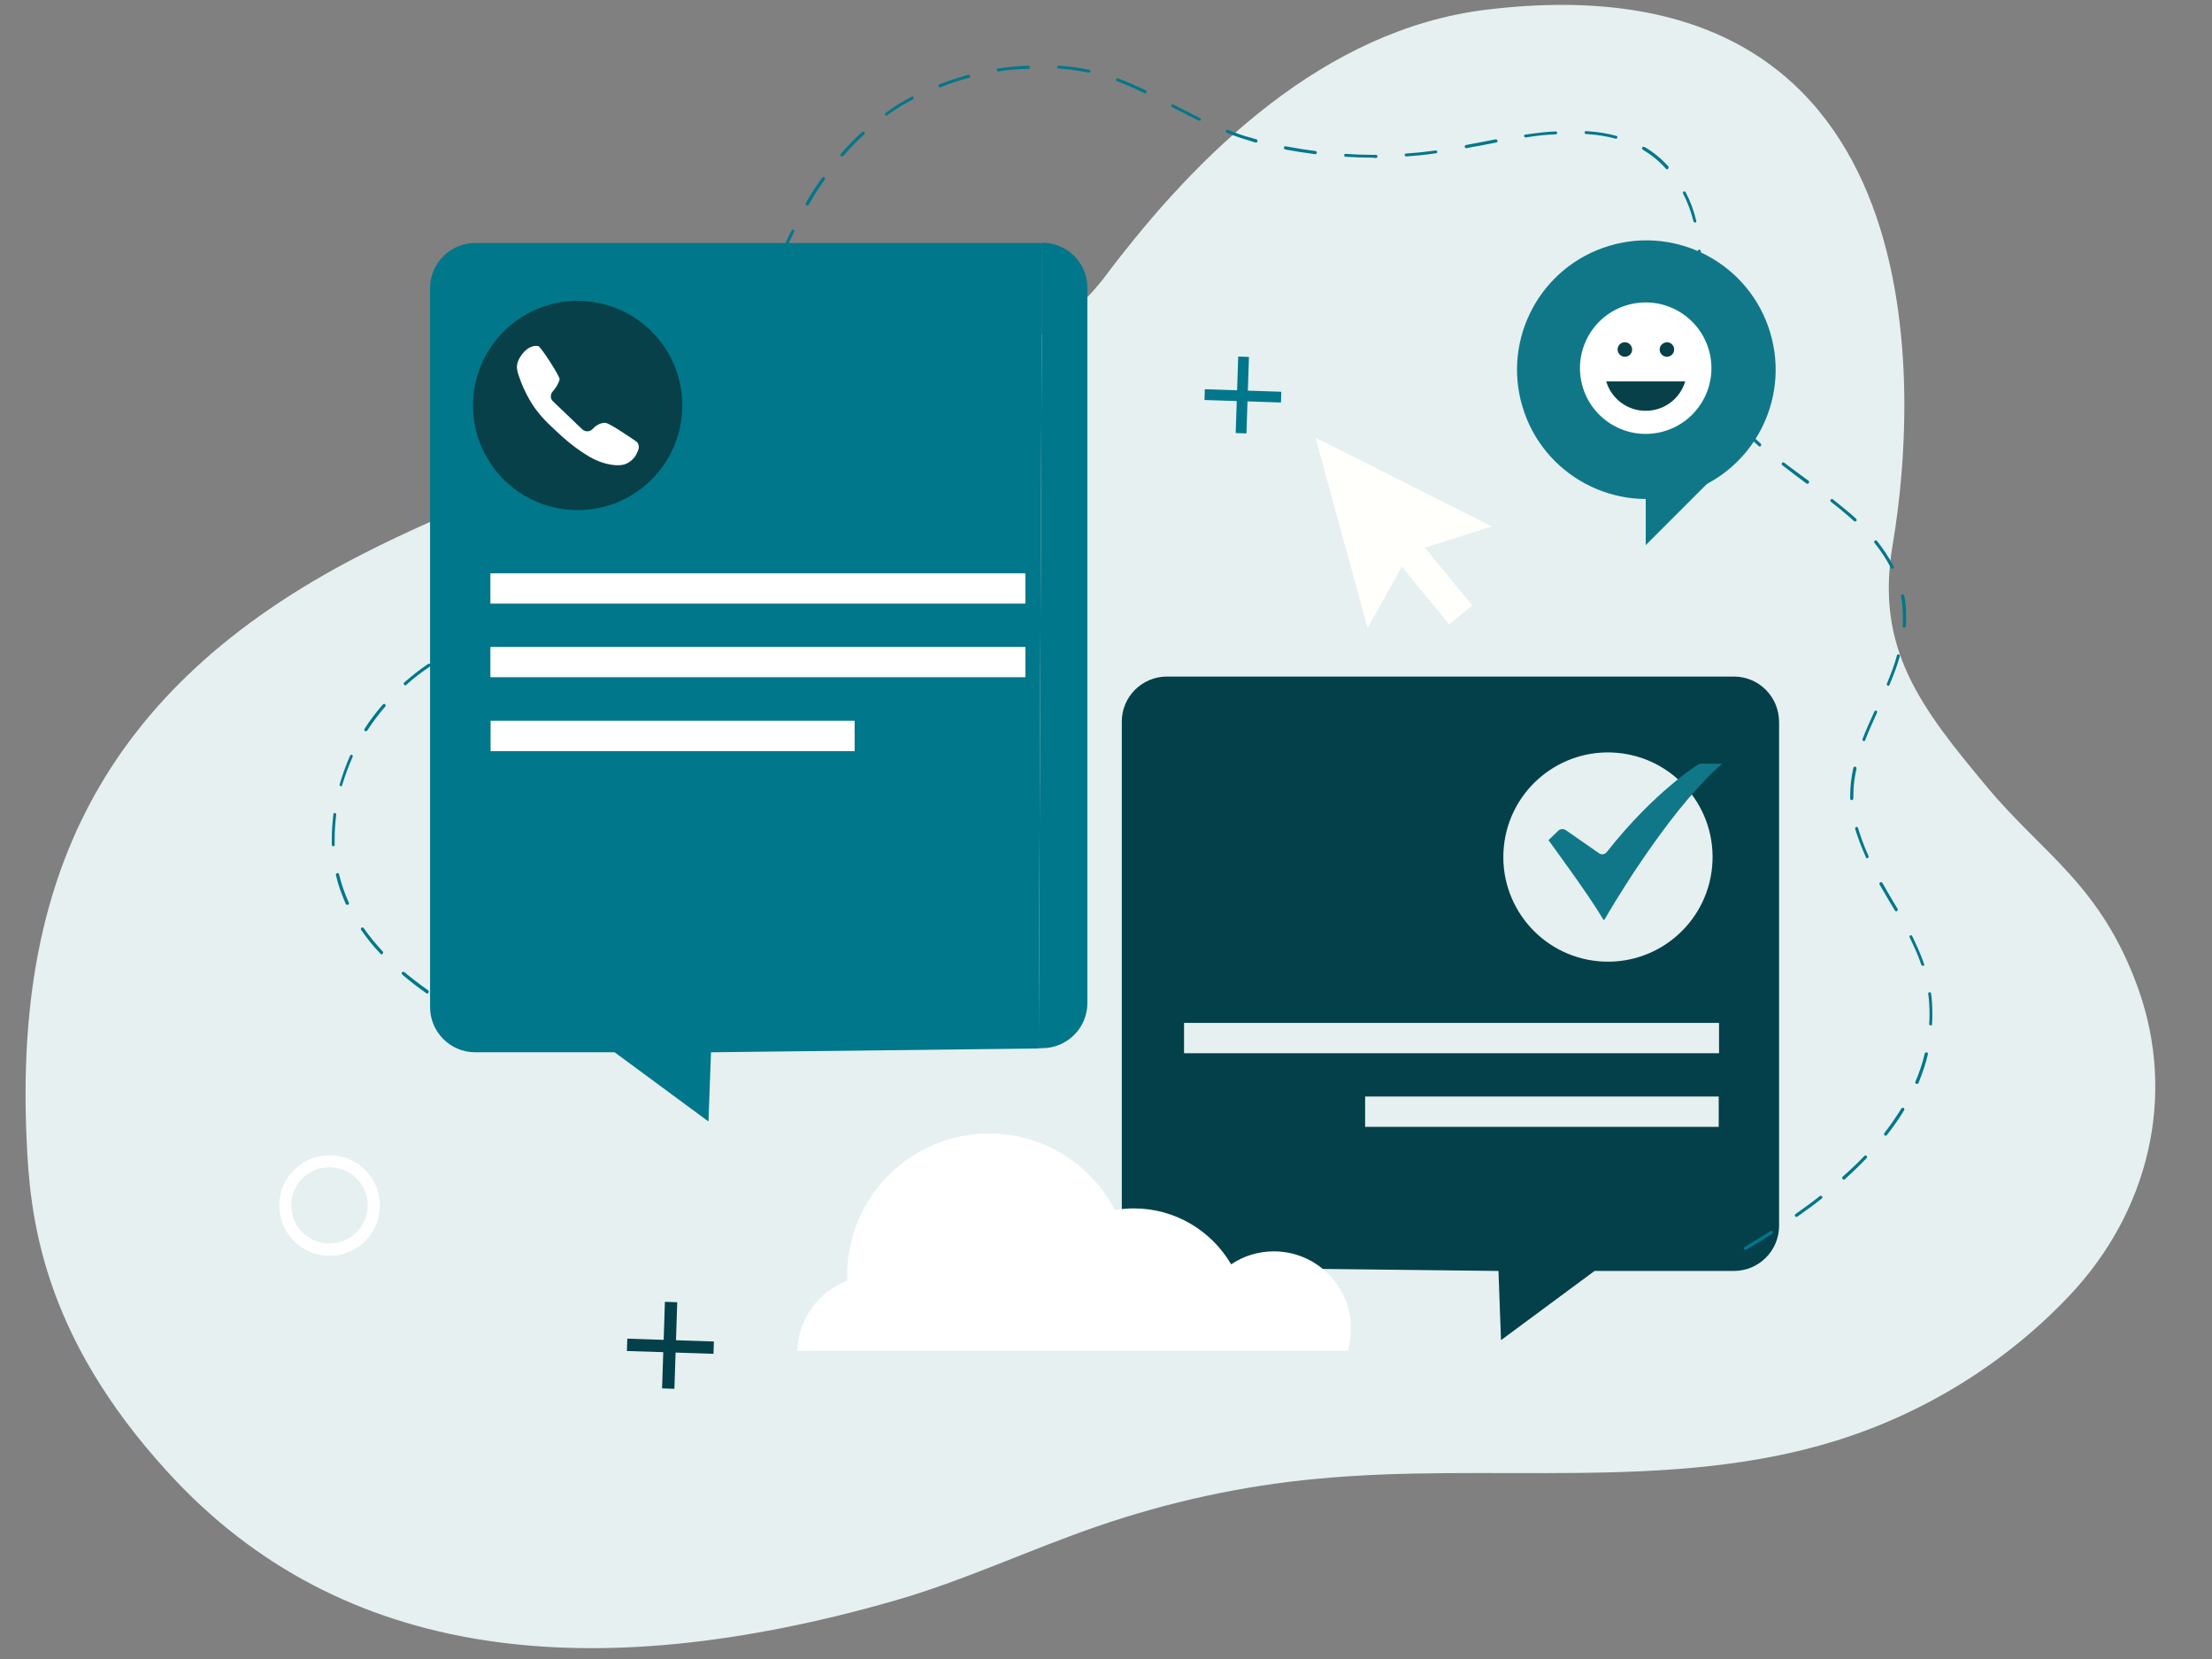 <?xml version="1.0" encoding="utf-8"?>
<!-- Generator: Adobe Illustrator 27.7.0, SVG Export Plug-In . SVG Version: 6.00 Build 0)  -->
<svg version="1.1" id="Layer_1" xmlns="http://www.w3.org/2000/svg" xmlns:xlink="http://www.w3.org/1999/xlink" x="0px" y="0px"
	 width="700px" height="525px" viewBox="0 0 700 525" style="enable-background:new 0 0 700 525;" xml:space="preserve">
<rect x="0" y="0" width="700" height="525" fill="#808080" stroke="none"/>
<style type="text/css">
	.st0{fill:#E6F0F1;}
	.st1{fill:#00778A;}
	.st2{fill:#F5F5F5;}
	.st3{fill:#04404A;}
	.st4{fill:#FFFFFF;}
	.st5{opacity:0.1;fill:#00778A;}
	.st6{fill:#FFFFFC;}
	.st7{fill:#9BA3A2;}
	.st8{opacity:0.5;}
	.st9{opacity:0.45;}
	.st10{fill:#363636;}
	.st11{fill:#027182;}
	.st12{fill:#FDFDFD;}
	.st13{fill:#9D7BF2;}
	.st14{fill:none;}
	.st15{clip-path:url(#SVGID_00000065074537557093745600000001522349015213699229_);}
	.st16{clip-path:url(#SVGID_00000065074537557093745600000001522349015213699229_);fill:#00778A;}
	.st17{clip-path:url(#SVGID_00000065074537557093745600000001522349015213699229_);fill:#E6F0F1;}
	.st18{fill:#FBFCF4;}
	.st19{fill:#FAAD3C;}
	.st20{fill:#FFD780;}
	.st21{clip-path:url(#SVGID_00000001635029660650609810000000805457704799003305_);fill:#00778A;}
	.st22{fill:#D3E7E7;}
	.st23{fill:#2F3E47;}
	.st24{fill:#DA7726;}
	.st25{fill:#435A6B;}
	.st26{fill:#F58A25;}
	.st27{opacity:0.5;fill:#FFFFFF;}
	.st28{fill:#212D36;}
	.st29{fill:#F2AA2A;}
	.st30{fill:#0E1519;}
	.st31{fill:#0D5A5E;}
	.st32{fill:#1C2B34;}
	.st33{fill:#107884;}
	.st34{opacity:0.5;fill:#1C2B34;}
	.st35{fill:#A7CECA;}
	.st36{fill:#331B56;}
	.st37{fill:#BFF0ED;}
	.st38{fill:#452170;}
	.st39{fill:#C2C3C9;}
	.st40{fill:#9A989D;}
	.st41{fill:#054199;}
	.st42{fill:#DBDBDB;}
	.st43{fill:#004DCC;}
	.st44{fill:#F2F2F2;}
	.st45{opacity:0.5;fill:#1662E1;}
	.st46{opacity:0.5;fill:#137AD1;}
	.st47{fill:#CCCCCC;}
	.st48{fill:#0D1114;}
	.st49{fill:#CECECE;}
	.st50{fill:#232D37;}
	.st51{fill:#117888;}
	.st52{opacity:0.1;fill:#232D37;}
	.st53{fill-rule:evenodd;clip-rule:evenodd;fill:#9BA3A2;}
	.st54{fill-rule:evenodd;clip-rule:evenodd;fill:#FFFFFF;}
	.st55{fill:#F9FBFC;}
	.st56{fill:#206899;}
	.st57{fill:#0596D4;}
	.st58{opacity:0.3;fill:#706D6E;}
	.st59{fill:#706D6E;}
	.st60{fill:#2578BC;}
	.st61{fill:#5B6065;}
	.st62{fill:#084049;}
	.st63{fill:#107789;}
	.st64{fill:none;stroke:#00778A;stroke-linecap:round;stroke-linejoin:round;stroke-miterlimit:10;stroke-dasharray:10;}
</style>
<g>
	<path class="st0" d="M676.6,312.7c-11.7-32.5-30-42.4-47.5-63.3c-21.3-25.5-35.7-44-30.2-76.7c9.1-53.5,12.9-187-128.8-169.6
		c-50.8,6.3-90.9,45.2-120.1,84c-24.8,33.1-69.5,36-105.5,43.7c-44.2,9.5-89.2,23.8-130.1,44.7C30.1,218.7,4.9,280.8,8.4,360.2
		c1,24,4.4,61.8,45,106c54.7,59.7,134.2,67.7,229.8,40.3c21.9-6.3,42.6-16.1,64.1-23.5c22.4-7.7,45.7-12.8,69.2-15
		c54.9-5.3,111.9,4.3,164.6-12.1c27.9-8.7,53.5-24.5,73.6-45.7C679.9,383.7,688.9,347,676.6,312.7z"/>
</g>
<g>
	<path class="st3" d="M548.7,214.1H369.8h-0.5c-7.9,0-14.3,6.4-14.3,14.2v158.5c0,7.8,6.4,14.2,14.3,14.2h1.1l103.8,1.2l0.8,21.9
		l29.6-21.9h44.1c7.9,0,14.3-6.4,14.3-14.3V228.5C563,220.5,556.6,214.1,548.7,214.1z"/>
	<g>
		<g>
			<rect x="374.7" y="323.7" class="st0" width="169.3" height="9.6"/>
			<rect x="432" y="347" class="st0" width="111.9" height="9.6"/>
		</g>
	</g>
</g>
<g>
	
		<rect x="198" y="424" transform="matrix(3.275075e-02 -1 1 3.275075e-02 -220.968 623.481)" class="st3" width="27.4" height="3.9"/>
	
		<rect x="210" y="412.5" transform="matrix(3.275075e-02 -1 1 3.275075e-02 -220.995 624.021)" class="st3" width="3.9" height="27.4"/>
</g>
<g>
	
		<rect x="381" y="123.5" transform="matrix(3.275075e-02 -1 1 3.275075e-02 255.066 513.991)" class="st1" width="24.2" height="3.4"/>
	
		<rect x="391.6" y="113.3" transform="matrix(3.275075e-02 -1 1 3.275075e-02 255.042 514.469)" class="st1" width="3.4" height="24.2"/>
</g>
<path class="st4" d="M92.7,392.4c-6-6.4-5.7-16.5,0.7-22.5c6.4-6,16.5-5.7,22.5,0.7c6,6.4,5.7,16.5-0.7,22.5
	C108.8,399.1,98.7,398.8,92.7,392.4z M113.1,373.2c-4.6-4.9-12.2-5.1-17.1-0.6c-4.9,4.6-5.1,12.2-0.6,17.1
	c4.6,4.9,12.2,5.1,17.1,0.6C117.4,385.7,117.7,378.1,113.1,373.2z"/>
<path class="st4" d="M403.1,396c-5,0-9.6,1.5-13.5,4.1c-6.2-10.6-17.7-17.7-30.8-17.7c-2,0-4,0.2-6,0.5
	c-7.5-14.4-22.5-24.2-39.8-24.2c-24.8,0-44.9,20.1-44.9,44.9c0,0.6,0,1.1,0,1.7c-9,3.4-15.5,12-15.8,22.2h22.7h49.3h55.4h46.8
	c0.7-2.2,1-4.6,1-7C427.6,407,416.6,396,403.1,396z"/>
<polygon class="st6" points="472.1,166.6 416.3,138.5 432.8,198.8 443.6,179.3 458.6,197.6 465.9,191.6 450.9,173.3 "/>
<path class="st1" d="M552.3,395.5c-0.2,0-0.3-0.1-0.4-0.2c-0.1-0.2-0.1-0.5,0.2-0.7c2.9-1.7,5.6-3.4,8.2-5c0.2-0.1,0.5-0.1,0.7,0.1
	c0.1,0.2,0.1,0.5-0.1,0.7c-2.6,1.7-5.3,3.3-8.2,5C552.5,395.5,552.4,395.5,552.3,395.5z M568.5,385.1c-0.2,0-0.3-0.1-0.4-0.2
	c-0.2-0.2-0.1-0.5,0.1-0.7c2.7-1.9,5.3-3.8,7.7-5.7c0.2-0.2,0.5-0.1,0.7,0.1c0.2,0.2,0.1,0.5-0.1,0.7c-2.4,1.9-5,3.8-7.7,5.7
	C568.6,385.1,568.6,385.1,568.5,385.1z M583.5,373.3c-0.1,0-0.3-0.1-0.4-0.2c-0.2-0.2-0.2-0.5,0-0.7c2.5-2.2,4.8-4.4,6.9-6.6
	c0.2-0.2,0.5-0.2,0.7,0c0.2,0.2,0.2,0.5,0,0.7c-2.1,2.2-4.5,4.5-6.9,6.7C583.8,373.3,583.6,373.3,583.5,373.3z M596.7,359.4
	c-0.1,0-0.2,0-0.3-0.1c-0.2-0.2-0.2-0.5-0.1-0.7c2-2.6,3.8-5.2,5.4-7.8c0.1-0.2,0.4-0.3,0.7-0.2c0.2,0.1,0.3,0.4,0.2,0.7
	c-1.6,2.7-3.5,5.3-5.5,7.9C597,359.3,596.9,359.4,596.7,359.4z M606.6,343c-0.1,0-0.1,0-0.2,0c-0.2-0.1-0.4-0.4-0.3-0.6
	c1.3-3,2.3-6,3-9c0.1-0.3,0.3-0.4,0.6-0.4c0.3,0.1,0.4,0.3,0.4,0.6c-0.7,3.1-1.8,6.1-3,9.2C606.9,342.9,606.7,343,606.6,343z
	 M611,324.5C611,324.5,611,324.5,611,324.5c-0.3,0-0.5-0.2-0.5-0.5c0.1-1.1,0.1-2.1,0.1-3.2c0-2.1-0.1-4.2-0.4-6.3
	c0-0.3,0.1-0.5,0.4-0.5c0.3,0,0.5,0.1,0.5,0.4c0.3,2.1,0.4,4.3,0.4,6.4c0,1.1,0,2.2-0.1,3.2C611.5,324.3,611.3,324.5,611,324.5z
	 M151.6,324.4c-0.1,0-0.2,0-0.2-0.1c-3-1.6-5.7-3.2-8.3-4.8c-0.2-0.1-0.3-0.4-0.2-0.7c0.1-0.2,0.4-0.3,0.7-0.2
	c2.6,1.6,5.3,3.1,8.3,4.8c0.2,0.1,0.3,0.4,0.2,0.7C151.9,324.4,151.7,324.4,151.6,324.4z M135.2,314.4c-0.1,0-0.2,0-0.3-0.1
	c-2.7-1.9-5.3-3.9-7.6-5.9c-0.2-0.2-0.2-0.5-0.1-0.7c0.2-0.2,0.5-0.2,0.7-0.1c2.3,1.9,4.9,3.9,7.6,5.8c0.2,0.2,0.3,0.5,0.1,0.7
	C135.5,314.4,135.4,314.4,135.2,314.4z M608.5,305.6c-0.2,0-0.4-0.1-0.5-0.3c-0.9-2.8-2.2-5.6-3.7-8.7c-0.1-0.2,0-0.5,0.2-0.6
	c0.2-0.1,0.5,0,0.6,0.2c1.6,3.2,2.8,6.1,3.8,8.9c0.1,0.2,0,0.5-0.3,0.6C608.6,305.6,608.5,305.6,608.5,305.6z M120.7,302
	c-0.1,0-0.3-0.1-0.3-0.2c-2.3-2.4-4.3-4.9-6.1-7.5c-0.2-0.2-0.1-0.5,0.1-0.7c0.2-0.2,0.5-0.1,0.7,0.1c1.7,2.5,3.8,5,6,7.4
	c0.2,0.2,0.2,0.5,0,0.7C120.9,302,120.8,302,120.7,302z M600.1,288.4c-0.2,0-0.3-0.1-0.4-0.2l-1.4-2.3c-1.1-1.9-2.3-3.9-3.5-6
	c-0.1-0.2,0-0.5,0.2-0.7c0.2-0.1,0.5,0,0.7,0.2c1.1,2,2.3,4,3.4,5.9l1.4,2.3c0.1,0.2,0.1,0.5-0.2,0.7
	C600.2,288.4,600.2,288.4,600.1,288.4z M109.8,286.3c-0.2,0-0.4-0.1-0.4-0.3c-1.3-3-2.4-6-3.1-9.1c-0.1-0.3,0.1-0.5,0.4-0.6
	c0.3-0.1,0.5,0.1,0.6,0.4c0.7,3,1.8,6.1,3.1,9c0.1,0.2,0,0.5-0.2,0.6C110,286.3,109.9,286.3,109.8,286.3z M590.9,271.6
	c-0.2,0-0.4-0.1-0.4-0.3c-1.4-3.1-2.5-6-3.4-8.9l0-0.1c-0.1-0.3,0.1-0.5,0.3-0.6c0.3-0.1,0.5,0.1,0.6,0.3l0,0.1
	c0.9,2.9,1.9,5.7,3.3,8.8c0.1,0.2,0,0.5-0.2,0.6C591,271.6,590.9,271.6,590.9,271.6z M105.5,267.8c-0.3,0-0.5-0.2-0.5-0.5
	c0-0.6,0-1.3,0-1.9c0-2.5,0.2-5.1,0.5-7.7c0-0.3,0.3-0.5,0.5-0.4c0.3,0,0.4,0.3,0.4,0.5c-0.3,2.6-0.5,5.1-0.5,7.6c0,0.6,0,1.3,0,1.9
	C106,267.5,105.8,267.8,105.5,267.8C105.5,267.8,105.5,267.8,105.5,267.8z M586,253.2c-0.3,0-0.5-0.2-0.5-0.5c0-0.2,0-0.4,0-0.7
	c0-2.9,0.3-5.8,1-9c0.1-0.3,0.3-0.4,0.6-0.4c0.3,0.1,0.4,0.3,0.4,0.6c-0.7,3-1,5.9-1,8.7c0,0.2,0,0.4,0,0.6
	C586.5,253,586.3,253.2,586,253.2C586,253.2,586,253.2,586,253.2z M107.9,248.8c0,0-0.1,0-0.1,0c-0.3-0.1-0.4-0.3-0.3-0.6
	c0.9-3.1,2-6.1,3.3-9.1c0.1-0.2,0.4-0.3,0.6-0.2c0.2,0.1,0.3,0.4,0.2,0.6c-1.3,2.9-2.4,5.9-3.3,8.9
	C108.3,248.7,108.1,248.8,107.9,248.8z M589.9,234.5c-0.1,0-0.1,0-0.2,0c-0.2-0.1-0.4-0.4-0.3-0.6c1.2-3.1,2.6-6.2,3.8-8.8
	c0.1-0.2,0.4-0.3,0.6-0.2c0.2,0.1,0.3,0.4,0.2,0.6c-1.2,2.7-2.6,5.7-3.8,8.8C590.3,234.4,590.1,234.5,589.9,234.5z M115.8,231.4
	c-0.1,0-0.2,0-0.3-0.1c-0.2-0.1-0.3-0.4-0.1-0.7c1.7-2.7,3.7-5.3,5.8-7.7c0.2-0.2,0.5-0.2,0.7,0c0.2,0.2,0.2,0.5,0,0.7
	c-2.1,2.4-4,5-5.7,7.6C116.1,231.3,115.9,231.4,115.8,231.4z M597.6,217c-0.1,0-0.1,0-0.2,0c-0.2-0.1-0.4-0.4-0.3-0.6
	c1.4-3.4,2.5-6.2,3.2-9c0.1-0.3,0.3-0.4,0.6-0.3c0.3,0.1,0.4,0.3,0.3,0.6c-0.8,2.8-1.8,5.6-3.3,9.1C598,216.9,597.8,217,597.6,217z
	 M128.3,216.9c-0.1,0-0.3-0.1-0.4-0.2c-0.2-0.2-0.2-0.5,0-0.7c2.4-2.1,4.9-4.1,7.6-5.9c0.2-0.1,0.5-0.1,0.7,0.1
	c0.1,0.2,0.1,0.5-0.1,0.7c-2.7,1.8-5.2,3.7-7.5,5.8C128.5,216.9,128.4,216.9,128.3,216.9z M144.1,206.2c-0.2,0-0.3-0.1-0.4-0.3
	c-0.1-0.2,0-0.5,0.2-0.6c2.8-1.4,5.8-2.8,8.8-3.9c0.3-0.1,0.5,0,0.6,0.3c0.1,0.2,0,0.5-0.3,0.6c-3,1.1-5.9,2.4-8.7,3.9
	C144.3,206.2,144.2,206.2,144.1,206.2z M161.9,199.2c-0.2,0-0.4-0.1-0.5-0.3c-0.1-0.3,0.1-0.5,0.3-0.6l2-0.7
	c2.4-0.8,4.7-1.6,7.1-2.4c0.2-0.1,0.5,0,0.6,0.3c0.1,0.3,0,0.5-0.3,0.6c-2.4,0.8-4.7,1.6-7.1,2.4l-2,0.7
	C162,199.2,162,199.2,161.9,199.2z M602.6,198.6C602.6,198.6,602.6,198.6,602.6,198.6c-0.3,0-0.5-0.2-0.5-0.5
	c0.1-0.9,0.1-1.8,0.1-2.6c0-1.4-0.1-2.8-0.2-4.2c-0.1-0.9-0.2-1.7-0.4-2.6c-0.1-0.3,0.1-0.5,0.4-0.6c0.3-0.1,0.5,0.1,0.6,0.4
	c0.2,0.9,0.3,1.8,0.4,2.7c0.2,1.4,0.2,2.9,0.2,4.3c0,0.9,0,1.8-0.1,2.7C603.1,198.4,602.9,198.6,602.6,198.6z M180,192.8
	c-0.2,0-0.4-0.1-0.4-0.3c-0.1-0.2,0-0.5,0.3-0.6c3.2-1.3,6-2.6,8.7-4c0.2-0.1,0.5,0,0.6,0.2c0.1,0.2,0,0.5-0.2,0.6
	c-2.7,1.4-5.5,2.7-8.8,4C180.1,192.8,180.1,192.8,180,192.8z M196.9,183.9c-0.1,0-0.3-0.1-0.4-0.2c-0.2-0.2-0.1-0.5,0.1-0.7
	c0.5-0.4,1-0.7,1.5-1.1c2-1.5,3.9-3.2,5.8-5c0.2-0.2,0.5-0.2,0.7,0c0.2,0.2,0.2,0.5,0,0.7c-1.9,1.8-3.9,3.5-5.9,5.1
	c-0.5,0.4-1,0.8-1.5,1.1C197.1,183.9,197,183.9,196.9,183.9z M598.8,180c-0.2,0-0.3-0.1-0.4-0.3c-1.4-2.6-3.1-5.3-5.2-7.9
	c-0.2-0.2-0.1-0.5,0.1-0.7c0.2-0.2,0.5-0.1,0.7,0.1c2.1,2.7,3.9,5.4,5.3,8.1c0.1,0.2,0,0.5-0.2,0.6C599,180,598.9,180,598.8,180z
	 M210.7,170.6c-0.1,0-0.2,0-0.3-0.1c-0.2-0.2-0.2-0.5-0.1-0.7c1.9-2.4,3.7-5,5.5-7.8c0.1-0.2,0.4-0.3,0.7-0.2
	c0.2,0.1,0.3,0.4,0.2,0.7c-1.7,2.8-3.6,5.5-5.5,7.9C211,170.6,210.8,170.6,210.7,170.6z M587,165c-0.1,0-0.2,0-0.3-0.1
	c-0.8-0.8-1.7-1.5-2.6-2.3c-1.4-1.2-3-2.5-4.7-3.8c-0.2-0.2-0.2-0.5-0.1-0.7c0.2-0.2,0.5-0.2,0.7-0.1c1.8,1.4,3.3,2.7,4.8,3.9
	c0.9,0.8,1.8,1.5,2.6,2.3c0.2,0.2,0.2,0.5,0,0.7C587.3,165,587.1,165,587,165z M220.8,154.4c-0.1,0-0.1,0-0.2-0.1
	c-0.2-0.1-0.3-0.4-0.2-0.6c1.4-2.8,2.7-5.7,4-8.7c0.1-0.2,0.4-0.4,0.6-0.3c0.2,0.1,0.4,0.4,0.3,0.6c-1.3,3-2.6,6-4,8.8
	C221.2,154.3,221,154.4,220.8,154.4z M572,153.1c-0.1,0-0.2,0-0.3-0.1l-0.3-0.2c-2.4-1.8-5-3.7-7.4-5.6c-0.2-0.2-0.2-0.5-0.1-0.7
	c0.2-0.2,0.5-0.2,0.7-0.1c2.4,1.9,5,3.7,7.4,5.5l0.3,0.2c0.2,0.2,0.3,0.5,0.1,0.7C572.3,153.1,572.1,153.1,572,153.1z M556.9,141.3
	c-0.1,0-0.2,0-0.3-0.1c-2.6-2.3-4.8-4.6-6.8-6.9c-0.2-0.2-0.2-0.5,0-0.7c0.2-0.2,0.5-0.2,0.7,0c1.9,2.3,4.1,4.5,6.7,6.8
	c0.2,0.2,0.2,0.5,0,0.7C557.2,141.2,557,141.3,556.9,141.3z M228.2,136.7c-0.1,0-0.1,0-0.2,0c-0.2-0.1-0.4-0.4-0.3-0.6
	c1-2.7,2-5.7,3.1-9.1c0.1-0.3,0.4-0.4,0.6-0.3c0.3,0.1,0.4,0.4,0.3,0.6c-1.1,3.4-2.1,6.4-3.1,9.1
	C228.6,136.6,228.4,136.7,228.2,136.7z M544.6,126.7c-0.2,0-0.3-0.1-0.4-0.2c-0.6-1-1.1-1.9-1.6-2.9c-0.9-1.9-1.7-3.8-2.4-5.9
	c-0.1-0.3,0.1-0.5,0.3-0.6c0.3-0.1,0.5,0.1,0.6,0.3c0.6,2,1.4,3.9,2.3,5.7c0.5,1,1,1.9,1.6,2.9c0.1,0.2,0.1,0.5-0.2,0.7
	C544.7,126.7,544.6,126.7,544.6,126.7z M234.3,118.5c0,0-0.1,0-0.1,0c-0.3-0.1-0.4-0.4-0.3-0.6l0.7-2.3c0.7-2.3,1.5-4.6,2.2-6.9
	c0.1-0.3,0.4-0.4,0.6-0.3c0.3,0.1,0.4,0.4,0.3,0.6c-0.7,2.3-1.5,4.6-2.2,6.9l-0.7,2.3C234.7,118.4,234.5,118.5,234.3,118.5z
	 M538.7,108.6c-0.2,0-0.4-0.2-0.5-0.4c-0.3-2.8-0.5-5.8-0.6-9.6c0-0.3,0.2-0.5,0.5-0.5c0,0,0,0,0,0c0.3,0,0.5,0.2,0.5,0.5
	c0.1,3.7,0.2,6.8,0.6,9.5C539.2,108.3,539,108.6,538.7,108.6C538.8,108.6,538.7,108.6,538.7,108.6z M240.3,100.3c-0.1,0-0.1,0-0.2,0
	c-0.3-0.1-0.4-0.4-0.3-0.6c1.1-3.3,2.2-6.2,3.2-9c0.1-0.2,0.4-0.4,0.6-0.3c0.2,0.1,0.4,0.4,0.3,0.6c-1,2.8-2.1,5.8-3.2,9
	C240.7,100.1,240.5,100.3,240.3,100.3z M538.1,89.5c-0.3,0-0.5-0.2-0.5-0.5c0-2.9,0-6.2-0.3-9.5c0-0.3,0.2-0.5,0.4-0.5
	c0.3,0,0.5,0.2,0.5,0.4c0.2,3.4,0.3,6.7,0.3,9.6C538.6,89.2,538.4,89.5,538.1,89.5L538.1,89.5z M247,82.3c-0.1,0-0.1,0-0.2,0
	c-0.2-0.1-0.4-0.4-0.3-0.6c1.3-3.1,2.6-6,4-8.8c0.1-0.2,0.4-0.3,0.6-0.2c0.2,0.1,0.3,0.4,0.2,0.6c-1.3,2.7-2.6,5.6-3.9,8.7
	C247.4,82.2,247.2,82.3,247,82.3z M536.4,70.4c-0.2,0-0.4-0.1-0.5-0.4c-0.8-3.2-1.9-6.1-3.3-8.8c-0.1-0.2,0-0.5,0.2-0.6
	c0.2-0.1,0.5,0,0.6,0.2c1.5,2.8,2.6,5.8,3.4,9.1c0.1,0.3-0.1,0.5-0.4,0.6C536.5,70.4,536.4,70.4,536.4,70.4z M255.4,65.1
	c-0.1,0-0.2,0-0.2-0.1c-0.2-0.1-0.3-0.4-0.2-0.7c1.6-2.9,3.4-5.6,5.2-8.1c0.2-0.2,0.4-0.3,0.7-0.1c0.2,0.2,0.3,0.5,0.1,0.7
	c-1.8,2.5-3.5,5.2-5.1,8C255.8,65,255.6,65.1,255.4,65.1z M527.6,53.6c-0.1,0-0.3-0.1-0.4-0.2c-2.1-2.4-4.6-4.4-7.3-6
	c-0.2-0.1-0.3-0.4-0.2-0.7c0.1-0.2,0.4-0.3,0.7-0.2c2.8,1.6,5.3,3.7,7.5,6.1c0.2,0.2,0.2,0.5,0,0.7
	C527.8,53.6,527.7,53.6,527.6,53.6z M434.4,49.9c-2.8,0-5.7-0.1-8.6-0.3c-0.3,0-0.5-0.2-0.4-0.5c0-0.3,0.2-0.5,0.5-0.4
	c2.8,0.2,5.7,0.3,8.5,0.3l1,0c0,0,0,0,0,0c0.3,0,0.5,0.2,0.5,0.5c0,0.3-0.2,0.5-0.5,0.5L434.4,49.9z M445,49.5
	c-0.2,0-0.5-0.2-0.5-0.4c0-0.3,0.2-0.5,0.4-0.5c3-0.2,5.9-0.5,8.8-0.9l0.6-0.1c0.3,0,0.5,0.1,0.5,0.4c0,0.3-0.1,0.5-0.4,0.5
	l-0.7,0.1C451,49,448,49.3,445,49.5C445,49.5,445,49.5,445,49.5z M266.4,49.5c-0.1,0-0.2,0-0.3-0.1c-0.2-0.2-0.2-0.5,0-0.7
	c2.1-2.5,4.4-4.8,6.7-6.9c0.2-0.2,0.5-0.2,0.7,0c0.2,0.2,0.2,0.5,0,0.7c-2.3,2.1-4.5,4.4-6.6,6.8C266.7,49.4,266.6,49.5,266.4,49.5z
	 M416.3,48.8C416.2,48.8,416.2,48.8,416.3,48.8c-3.2-0.4-6.4-0.9-9.6-1.5c-0.3-0.1-0.4-0.3-0.4-0.6c0-0.3,0.3-0.4,0.6-0.4
	c3.1,0.6,6.3,1.1,9.4,1.5c0.3,0,0.4,0.3,0.4,0.5C416.7,48.6,416.5,48.8,416.3,48.8z M464,46.9c-0.2,0-0.4-0.2-0.5-0.4
	c0-0.3,0.1-0.5,0.4-0.6c1.2-0.2,2.4-0.5,3.7-0.7c1.9-0.4,3.8-0.7,5.7-1.1c0.3,0,0.5,0.1,0.6,0.4c0,0.3-0.1,0.5-0.4,0.6
	c-1.9,0.4-3.8,0.7-5.7,1.1C466.5,46.4,465.3,46.6,464,46.9C464,46.9,464,46.9,464,46.9z M397.5,45.1c0,0-0.1,0-0.1,0
	c-0.6-0.1-1.1-0.3-1.7-0.5c-2.4-0.7-4.9-1.5-7.5-2.6c-0.2-0.1-0.4-0.4-0.3-0.6c0.1-0.2,0.4-0.4,0.6-0.3c2.6,1,5,1.9,7.4,2.5
	c0.5,0.2,1.1,0.3,1.7,0.5c0.3,0.1,0.4,0.3,0.3,0.6C397.9,45,397.7,45.1,397.5,45.1z M511.4,43.9c0,0-0.1,0-0.1,0
	c-2.8-0.8-6-1.3-9.4-1.5c-0.3,0-0.5-0.2-0.4-0.5c0-0.3,0.3-0.5,0.5-0.4c3.4,0.2,6.6,0.7,9.5,1.5c0.3,0.1,0.4,0.3,0.3,0.6
	C511.8,43.7,511.6,43.9,511.4,43.9z M482.8,43.5c-0.2,0-0.4-0.2-0.5-0.4c0-0.3,0.1-0.5,0.4-0.5c3.5-0.5,6.6-0.9,9.6-1
	c0.2,0,0.5,0.2,0.5,0.4s-0.2,0.5-0.4,0.5C489.5,42.6,486.4,42.9,482.8,43.5C482.9,43.4,482.9,43.5,482.8,43.5z M379.6,38.2
	c-0.1,0-0.1,0-0.2,0c-2.7-1.3-5.3-2.7-7.9-4l-0.6-0.3c-0.2-0.1-0.3-0.4-0.2-0.6c0.1-0.2,0.4-0.3,0.6-0.2l0.6,0.3
	c2.6,1.3,5.3,2.7,7.9,4c0.2,0.1,0.3,0.4,0.2,0.6C380,38.1,379.8,38.2,379.6,38.2z M280.6,36.6c-0.1,0-0.3-0.1-0.4-0.2
	c-0.2-0.2-0.1-0.5,0.1-0.7c1.8-1.3,3.6-2.5,5.5-3.6c0.9-0.5,1.8-1,2.7-1.5c0.2-0.1,0.5,0,0.6,0.2c0.1,0.2,0,0.5-0.2,0.6
	c-0.9,0.5-1.8,1-2.7,1.5c-1.9,1.1-3.7,2.3-5.4,3.5C280.8,36.6,280.7,36.6,280.6,36.6z M362.5,29.5c-0.1,0-0.1,0-0.2,0
	c-3.2-1.5-6.1-2.8-8.8-3.8c-0.2-0.1-0.4-0.4-0.3-0.6c0.1-0.2,0.4-0.4,0.6-0.3c2.7,1,5.6,2.3,8.8,3.8c0.2,0.1,0.3,0.4,0.2,0.6
	C362.8,29.4,362.7,29.5,362.5,29.5z M297.4,27.6c-0.2,0-0.4-0.1-0.4-0.3c-0.1-0.2,0-0.5,0.3-0.6c3-1.2,6-2.2,9.1-3
	c0.3-0.1,0.5,0.1,0.6,0.3c0.1,0.3-0.1,0.5-0.3,0.6c-3.1,0.8-6.1,1.8-9,3C297.5,27.6,297.5,27.6,297.4,27.6z M344.5,23
	c0,0-0.1,0-0.1,0c-1.2-0.3-2.5-0.5-3.7-0.7c-1.9-0.3-3.8-0.5-5.7-0.6c-0.3,0-0.5-0.2-0.4-0.5c0-0.3,0.2-0.5,0.5-0.4
	c1.9,0.1,3.9,0.3,5.8,0.6c1.2,0.2,2.5,0.4,3.8,0.7c0.3,0.1,0.4,0.3,0.4,0.6C344.9,22.9,344.7,23,344.5,23z M315.9,22.6
	c-0.2,0-0.4-0.2-0.5-0.4c0-0.3,0.1-0.5,0.4-0.5c3.2-0.5,6.4-0.8,9.6-0.9c0.3,0,0.5,0.2,0.5,0.5c0,0.3-0.2,0.5-0.5,0.5
	C322.3,21.8,319.1,22.1,315.9,22.6C316,22.6,315.9,22.6,315.9,22.6z"/>
<g>
	
		<ellipse transform="matrix(0.958 -0.288 0.288 0.958 -11.57 155.082)" class="st63" cx="520.8" cy="116.8" rx="40.9" ry="40.9"/>
	<polygon class="st63" points="520.8,150.1 520.8,172.5 544.1,149.2 	"/>
	
		<ellipse transform="matrix(0.968 -0.251 0.251 0.968 -12.661 134.166)" class="st4" cx="520.8" cy="116.8" rx="20.8" ry="20.8"/>
	<path class="st62" d="M533.3,120.7c-1.6,5.4-6.6,9.3-12.5,9.3c-5.9,0-10.9-3.9-12.5-9.3H533.3z"/>
	<g>
		<path class="st62" d="M511.9,110.6c0,1.2,1,2.3,2.3,2.3s2.3-1,2.3-2.3c0-1.2-1-2.3-2.3-2.3S511.9,109.4,511.9,110.6z"/>
		<path class="st62" d="M525.2,110.6c0,1.2,1,2.3,2.3,2.3c1.2,0,2.3-1,2.3-2.3c0-1.2-1-2.3-2.3-2.3
			C526.2,108.4,525.2,109.4,525.2,110.6z"/>
	</g>
</g>
<g>
	<path class="st1" d="M328.7,331.8L225,333l-0.8,21.9L194.5,333h-44.1c-7.9,0-14.3-6.4-14.3-14.3V91.2c0-7.9,6.4-14.3,14.3-14.3
		h178.9h0.5"/>
	<g>
		<path class="st1" d="M329.8,76.8c7.9,0,14.3,6.4,14.3,14.2v226.5c0,7.8-6.4,14.2-14.3,14.2h-1.1"/>
	</g>
	<g>
		<g>
			
				<rect x="155.2" y="181.4" transform="matrix(-1 -1.224647e-16 1.224647e-16 -1 479.687 372.418)" class="st4" width="169.3" height="9.6"/>
			
				<rect x="155.2" y="204.8" transform="matrix(-1 -1.224647e-16 1.224647e-16 -1 479.687 419.108)" class="st4" width="169.3" height="9.6"/>
			
				<rect x="155.2" y="228.1" transform="matrix(-1 -1.224647e-16 1.224647e-16 -1 425.65 465.798)" class="st4" width="115.2" height="9.6"/>
		</g>
	</g>
</g>
<g>
	
		<ellipse transform="matrix(9.254144e-02 -0.996 0.996 9.254144e-02 38.002 298.5)" class="st62" cx="182.8" cy="128.4" rx="33.1" ry="33.1"/>
	<path class="st4" d="M201.2,139.6c-2.5-1.7-8.5-5.8-9.7-5.8c-1.7,0-3.1,1-4,2c-0.9,0.9-2.3,0.9-3.2,0.1l-9.3-8.9
		c-0.9-0.8-0.9-2.2-0.1-3.1c0.9-1,1.9-2.5,2.2-3.9c0.1-0.9-6-10.4-6.8-10.5c-3.3-0.5-5.9,3.2-6.5,5.2c-0.4,1.3-0.2,2.6,0.3,4
		c2,6.2,5.3,10.7,5.5,10.9c2.1,2.8,3.9,4.5,6.3,6.7c5.4,5.2,9.3,7.4,10.4,8.1c1.5,0.9,4.6,2.5,8.3,2.8c1.4,0.1,2.6,0,3.7-0.5
		c1.9-0.9,2.9-2.5,3.1-3c0.1-0.3,0.5-0.9,0.7-1.7C202.3,141.1,202,140.1,201.2,139.6z"/>
</g>
<g>
	
		<ellipse transform="matrix(9.254144e-02 -0.996 0.996 9.254144e-02 191.447 752.868)" class="st0" cx="508.8" cy="271.4" rx="33.1" ry="33.1"/>
</g>
<g id="Desktop_00000107585349713159649070000005863064986223123090_">
	
		<g id="Produkte_Relaunch_Ritter_Technologie_23_v1_00000134224427325271814090000000046396328855409064_" transform="translate(-364, -3392)">
		<g id="SMS_00000149353135472534417240000002988714839754043541_" transform="translate(363.5, 3109)">
			<path id="Path-Copy-5_00000095298209519864874680000003956708395306131335_" class="st63" d="M508,574.2l-0.3-0.5
				c-4.6-7.8-16.9-24.4-17-24.6l-0.2-0.2l3.1-3c0.6-0.6,1.6-0.7,2.4-0.2l10.5,7.3c0.8,0.6,1.9,0.4,2.5-0.4c7.9-10,15.2-16.9,20.1-21
				c5.5-4.7,9.1-6.9,9.2-6.9l0.1,0h7.1l-0.7,0.6c-17.4,15.4-36.3,48.2-36.4,48.5L508,574.2z"/>
		</g>
	</g>
</g>
</svg>
